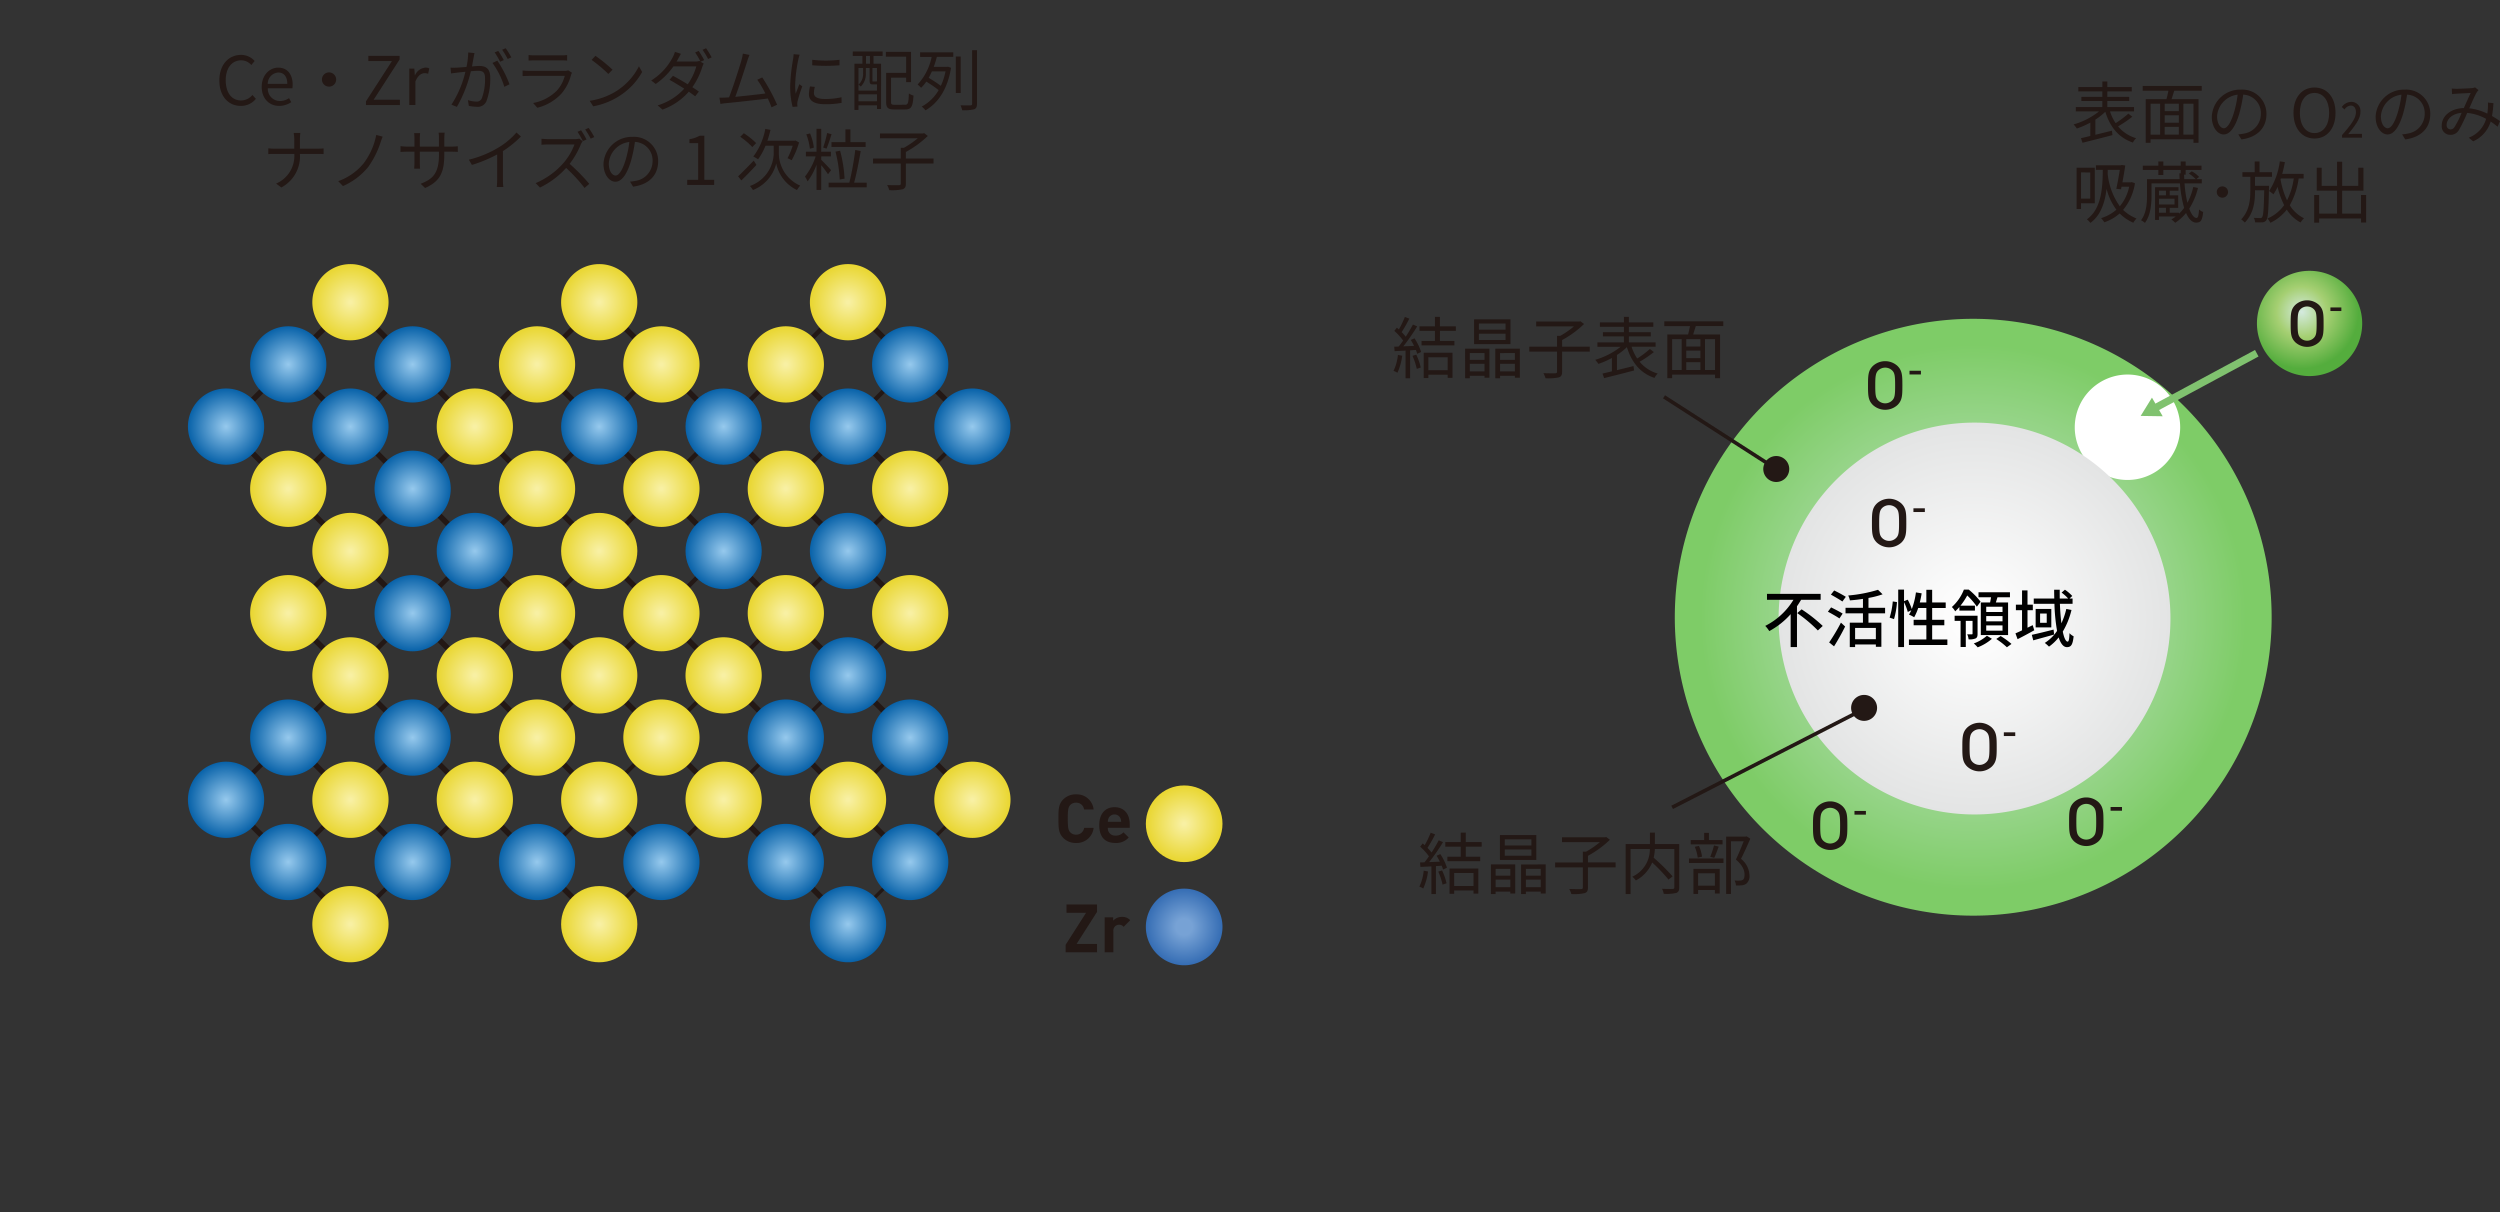 <svg xmlns="http://www.w3.org/2000/svg" xmlns:xlink="http://www.w3.org/1999/xlink" width="558.58" height="270.887" viewBox="0 0 558.58 270.887">
  <rect x="0" y="0" width="558.58" height="270.887" fill="#333333" stroke="none"/>
  <defs>
    <radialGradient id="新規グラデーションスウォッチ_4" data-name="新規グラデーションスウォッチ 4" cx="432.035" cy="167.689" r="9.843" gradientTransform="translate(-153.296 50.438) scale(0.87 0.87)" gradientUnits="userSpaceOnUse">
      <stop offset="0.215" stop-color="#77a2d5"/>
      <stop offset="1" stop-color="#356db4"/>
    </radialGradient>
    <radialGradient id="新規グラデーションスウォッチ_7" data-name="新規グラデーションスウォッチ 7" cx="432.035" cy="141.19" r="9.843" gradientTransform="translate(-111.306 61.216) scale(0.87 0.87)" gradientUnits="userSpaceOnUse">
      <stop offset="0.034" stop-color="#f8f0a3"/>
      <stop offset="1" stop-color="#e9d630"/>
    </radialGradient>
    <radialGradient id="名称未設定グラデーション_8" data-name="名称未設定グラデーション 8" cx="398.894" cy="127.134" r="66.678" gradientUnits="userSpaceOnUse">
      <stop offset="0" stop-color="#d4eadf"/>
      <stop offset="0.914" stop-color="#7ecc67"/>
    </radialGradient>
    <radialGradient id="名称未設定グラデーション_26" data-name="名称未設定グラデーション 26" cx="398.613" cy="124.624" r="43.775" gradientTransform="matrix(1, 0.002, -0.002, 1, 0.77, 2.162)" gradientUnits="userSpaceOnUse">
      <stop offset="0.034" stop-color="#fff"/>
      <stop offset="1" stop-color="#e3e4e4"/>
    </radialGradient>
    <radialGradient id="新規グラデーションスウォッチ_10" data-name="新規グラデーションスウォッチ 10" cx="472.294" cy="58.925" r="13.877" gradientUnits="userSpaceOnUse">
      <stop offset="0" stop-color="#d4eadf"/>
      <stop offset="0.405" stop-color="#a5cf72"/>
      <stop offset="0.914" stop-color="#54ad3d"/>
    </radialGradient>
    <clipPath id="clip-path" transform="translate(41.99 10.778)">
      <polygon points="6.002 170.433 35.538 198.991 62.973 171.555 91.855 200.437 120.259 172.033 149.444 201.218 182.357 168.305 153.172 139.12 167.042 125.25 152.671 110.878 179.916 83.633 146.788 50.505 119.543 77.75 91.712 49.919 63.785 77.846 35.73 49.791 2.313 83.207 31.213 112.107 16.653 126.667 30.329 140.344 3.121 167.552 6.002 170.433" fill="none" clip-rule="evenodd"/>
    </clipPath>
    <radialGradient id="新規グラデーションスウォッチ_3" data-name="新規グラデーションスウォッチ 3" cx="36.31" cy="140.126" r="8.516" gradientTransform="matrix(1, 0, 0, 1, 0, 0)" xlink:href="#新規グラデーションスウォッチ_7"/>
    <radialGradient id="新規グラデーションスウォッチ_3-2" data-name="新規グラデーションスウォッチ 3" cx="36.31" cy="112.332" r="8.516" gradientTransform="matrix(1, 0, 0, 1, 0, 0)" xlink:href="#新規グラデーションスウォッチ_7"/>
    <radialGradient id="新規グラデーションスウォッチ_3-3" data-name="新規グラデーションスウォッチ 3" cx="36.31" cy="167.919" r="8.516" gradientTransform="matrix(1, 0, 0, 1, 0, 0)" xlink:href="#新規グラデーションスウォッチ_7"/>
    <radialGradient id="新規グラデーションスウォッチ_6" data-name="新規グラデーションスウォッチ 6" cx="50.207" cy="126.229" r="8.516" gradientUnits="userSpaceOnUse">
      <stop offset="0" stop-color="#96c9ed"/>
      <stop offset="1" stop-color="#0862a9"/>
    </radialGradient>
    <radialGradient id="新規グラデーションスウォッチ_6-2" cx="50.207" cy="98.436" r="8.516" xlink:href="#新規グラデーションスウォッチ_6"/>
    <radialGradient id="新規グラデーションスウォッチ_6-3" cx="36.31" cy="84.539" r="8.516" xlink:href="#新規グラデーションスウォッチ_6"/>
    <radialGradient id="新規グラデーションスウォッチ_3-4" data-name="新規グラデーションスウォッチ 3" cx="64.103" cy="140.126" r="8.516" gradientTransform="matrix(1, 0, 0, 1, 0, 0)" xlink:href="#新規グラデーションスウォッチ_7"/>
    <radialGradient id="新規グラデーションスウォッチ_3-5" data-name="新規グラデーションスウォッチ 3" cx="119.69" cy="140.126" r="8.516" gradientTransform="matrix(1, 0, 0, 1, 0, 0)" xlink:href="#新規グラデーションスウォッチ_7"/>
    <radialGradient id="新規グラデーションスウォッチ_3-6" data-name="新規グラデーションスウォッチ 3" cx="105.793" cy="154.022" r="8.516" gradientTransform="matrix(1, 0, 0, 1, 0, 0)" xlink:href="#新規グラデーションスウォッチ_7"/>
    <radialGradient id="新規グラデーションスウォッチ_6-4" cx="133.587" cy="154.022" r="8.516" xlink:href="#新規グラデーションスウォッチ_6"/>
    <radialGradient id="新規グラデーションスウォッチ_3-7" data-name="新規グラデーションスウォッチ 3" cx="78" cy="154.022" r="8.516" gradientTransform="matrix(1, 0, 0, 1, 0, 0)" xlink:href="#新規グラデーションスウォッチ_7"/>
    <radialGradient id="新規グラデーションスウォッチ_6-5" cx="64.103" cy="112.332" r="8.516" xlink:href="#新規グラデーションスウォッチ_6"/>
    <radialGradient id="新規グラデーションスウォッチ_3-8" data-name="新規グラデーションスウォッチ 3" cx="91.897" cy="167.919" r="8.516" gradientTransform="matrix(1, 0, 0, 1, 0, 0)" xlink:href="#新規グラデーションスウォッチ_7"/>
    <radialGradient id="新規グラデーションスウォッチ_6-6" cx="50.207" cy="154.022" r="8.516" xlink:href="#新規グラデーションスウォッチ_6"/>
    <radialGradient id="新規グラデーションスウォッチ_3-9" data-name="新規グラデーションスウォッチ 3" cx="105.793" cy="126.229" r="8.516" gradientTransform="matrix(1, 0, 0, 1, 0, 0)" xlink:href="#新規グラデーションスウォッチ_7"/>
    <radialGradient id="新規グラデーションスウォッチ_6-7" cx="161.68" cy="123.111" r="8.516" xlink:href="#新規グラデーションスウォッチ_6"/>
    <radialGradient id="新規グラデーションスウォッチ_3-10" data-name="新規グラデーションスウォッチ 3" cx="133.587" cy="98.436" r="8.516" gradientTransform="matrix(1, 0, 0, 1, 0, 0)" xlink:href="#新規グラデーションスウォッチ_7"/>
    <radialGradient id="新規グラデーションスウォッチ_6-8" cx="147.484" cy="112.332" r="8.516" xlink:href="#新規グラデーションスウォッチ_6"/>
    <radialGradient id="新規グラデーションスウォッチ_3-11" data-name="新規グラデーションスウォッチ 3" cx="78" cy="98.436" r="8.516" gradientTransform="matrix(1, 0, 0, 1, 0, 0)" xlink:href="#新規グラデーションスウォッチ_7"/>
    <radialGradient id="新規グラデーションスウォッチ_3-12" data-name="新規グラデーションスウォッチ 3" cx="133.587" cy="126.229" r="8.516" gradientTransform="matrix(1, 0, 0, 1, 0, 0)" xlink:href="#新規グラデーションスウォッチ_7"/>
    <radialGradient id="新規グラデーションスウォッチ_6-9" cx="175.277" cy="84.539" r="8.516" xlink:href="#新規グラデーションスウォッチ_6"/>
    <radialGradient id="新規グラデーションスウォッチ_6-10" cx="147.484" cy="140.126" r="8.516" xlink:href="#新規グラデーションスウォッチ_6"/>
    <radialGradient id="新規グラデーションスウォッチ_6-11" cx="147.484" cy="84.539" r="8.516" xlink:href="#新規グラデーションスウォッチ_6"/>
    <radialGradient id="新規グラデーションスウォッチ_3-13" data-name="新規グラデーションスウォッチ 3" cx="105.793" cy="98.436" r="8.516" gradientTransform="matrix(1, 0, 0, 1, 0, 0)" xlink:href="#新規グラデーションスウォッチ_7"/>
    <radialGradient id="新規グラデーションスウォッチ_3-14" data-name="新規グラデーションスウォッチ 3" cx="78" cy="126.229" r="8.516" gradientTransform="matrix(1, 0, 0, 1, 0, 0)" xlink:href="#新規グラデーションスウォッチ_7"/>
    <radialGradient id="新規グラデーションスウォッチ_3-15" data-name="新規グラデーションスウォッチ 3" cx="147.484" cy="167.919" r="8.516" gradientTransform="matrix(1, 0, 0, 1, 0, 0)" xlink:href="#新規グラデーションスウォッチ_7"/>
    <radialGradient id="新規グラデーションスウォッチ_6-12" cx="133.887" cy="95.317" r="8.516" xlink:href="#新規グラデーションスウォッチ_6"/>
    <radialGradient id="新規グラデーションスウォッチ_3-16" data-name="新規グラデーションスウォッチ 3" cx="91.897" cy="140.126" r="8.516" gradientTransform="matrix(1, 0, 0, 1, 0, 0)" xlink:href="#新規グラデーションスウォッチ_7"/>
    <radialGradient id="新規グラデーションスウォッチ_3-17" data-name="新規グラデーションスウォッチ 3" cx="133.887" cy="123.111" r="8.516" gradientTransform="matrix(1, 0, 0, 1, 0, 0)" xlink:href="#新規グラデーションスウォッチ_7"/>
    <radialGradient id="新規グラデーションスウォッチ_3-18" data-name="新規グラデーションスウォッチ 3" cx="91.897" cy="56.745" r="8.516" gradientTransform="matrix(1, 0, 0, 1, 0, 0)" xlink:href="#新規グラデーションスウォッチ_7"/>
    <radialGradient id="新規グラデーションスウォッチ_6-13" cx="22.413" cy="154.022" r="8.516" xlink:href="#新規グラデーションスウォッチ_6"/>
    <radialGradient id="新規グラデーションスウォッチ_6-14" cx="50.207" cy="181.816" r="8.516" xlink:href="#新規グラデーションスウォッチ_6"/>
    <radialGradient id="新規グラデーションスウォッチ_6-15" cx="78" cy="181.816" r="8.516" xlink:href="#新規グラデーションスウォッチ_6"/>
    <radialGradient id="新規グラデーションスウォッチ_3-19" data-name="新規グラデーションスウォッチ 3" cx="64.103" cy="167.919" r="8.516" gradientTransform="matrix(1, 0, 0, 1, 0, 0)" xlink:href="#新規グラデーションスウォッチ_7"/>
    <radialGradient id="新規グラデーションスウォッチ_3-20" data-name="新規グラデーションスウォッチ 3" cx="36.31" cy="195.713" r="8.516" gradientTransform="matrix(1, 0, 0, 1, 0, 0)" xlink:href="#新規グラデーションスウォッチ_7"/>
    <radialGradient id="新規グラデーションスウォッチ_6-16" cx="8.516" cy="167.919" r="8.516" xlink:href="#新規グラデーションスウォッチ_6"/>
    <radialGradient id="新規グラデーションスウォッチ_6-17" cx="22.413" cy="181.816" r="8.516" xlink:href="#新規グラデーションスウォッチ_6"/>
    <radialGradient id="新規グラデーションスウォッチ_3-21" data-name="新規グラデーションスウォッチ 3" cx="133.887" cy="206.491" r="8.516" gradientTransform="matrix(1, 0, 0, 1, 0, 0)" xlink:href="#新規グラデーションスウォッチ_7"/>
    <radialGradient id="新規グラデーションスウォッチ_6-18" cx="161.38" cy="181.816" r="8.516" xlink:href="#新規グラデーションスウォッチ_6"/>
    <radialGradient id="新規グラデーションスウォッチ_6-19" cx="147.484" cy="195.713" r="8.516" xlink:href="#新規グラデーションスウォッチ_6"/>
    <radialGradient id="新規グラデーションスウォッチ_3-22" data-name="新規グラデーションスウォッチ 3" cx="175.277" cy="167.919" r="8.516" gradientTransform="matrix(1, 0, 0, 1, 0, 0)" xlink:href="#新規グラデーションスウォッチ_7"/>
    <radialGradient id="新規グラデーションスウォッチ_6-20" cx="105.793" cy="181.816" r="8.516" xlink:href="#新規グラデーションスウォッチ_6"/>
    <radialGradient id="新規グラデーションスウォッチ_6-21" cx="133.587" cy="181.816" r="8.516" xlink:href="#新規グラデーションスウォッチ_6"/>
    <radialGradient id="新規グラデーションスウォッチ_3-23" data-name="新規グラデーションスウォッチ 3" cx="119.69" cy="167.919" r="8.516" gradientTransform="matrix(1, 0, 0, 1, 0, 0)" xlink:href="#新規グラデーションスウォッチ_7"/>
    <radialGradient id="新規グラデーションスウォッチ_3-24" data-name="新規グラデーションスウォッチ 3" cx="36.31" cy="56.745" r="8.516" gradientTransform="matrix(1, 0, 0, 1, 0, 0)" xlink:href="#新規グラデーションスウォッチ_7"/>
    <radialGradient id="新規グラデーションスウォッチ_3-25" data-name="新規グラデーションスウォッチ 3" cx="147.484" cy="56.745" r="8.516" gradientTransform="matrix(1, 0, 0, 1, 0, 0)" xlink:href="#新規グラデーションスウォッチ_7"/>
    <radialGradient id="新規グラデーションスウォッチ_3-26" data-name="新規グラデーションスウォッチ 3" cx="133.587" cy="70.642" r="8.516" gradientTransform="matrix(1, 0, 0, 1, 0, 0)" xlink:href="#新規グラデーションスウォッチ_7"/>
    <radialGradient id="新規グラデーションスウォッチ_3-27" data-name="新規グラデーションスウォッチ 3" cx="22.413" cy="126.229" r="8.516" gradientTransform="matrix(1, 0, 0, 1, 0, 0)" xlink:href="#新規グラデーションスウォッチ_7"/>
    <radialGradient id="新規グラデーションスウォッチ_3-28" data-name="新規グラデーションスウォッチ 3" cx="105.793" cy="70.642" r="8.516" gradientTransform="matrix(1, 0, 0, 1, 0, 0)" xlink:href="#新規グラデーションスウォッチ_7"/>
    <radialGradient id="新規グラデーションスウォッチ_3-29" data-name="新規グラデーションスウォッチ 3" cx="161.38" cy="126.229" r="8.516" gradientTransform="matrix(1, 0, 0, 1, 0, 0)" xlink:href="#新規グラデーションスウォッチ_7"/>
    <radialGradient id="新規グラデーションスウォッチ_6-22" cx="161.38" cy="70.642" r="8.516" xlink:href="#新規グラデーションスウォッチ_6"/>
    <radialGradient id="新規グラデーションスウォッチ_3-30" data-name="新規グラデーションスウォッチ 3" cx="161.38" cy="98.436" r="8.516" gradientTransform="matrix(1, 0, 0, 1, 0, 0)" xlink:href="#新規グラデーションスウォッチ_7"/>
    <radialGradient id="新規グラデーションスウォッチ_6-23" cx="161.68" cy="95.317" r="8.516" xlink:href="#新規グラデーションスウォッチ_6"/>
    <radialGradient id="新規グラデーションスウォッチ_6-24" cx="22.413" cy="70.642" r="8.516" xlink:href="#新規グラデーションスウォッチ_6"/>
    <radialGradient id="新規グラデーションスウォッチ_3-31" data-name="新規グラデーションスウォッチ 3" cx="22.413" cy="98.436" r="8.516" gradientTransform="matrix(1, 0, 0, 1, 0, 0)" xlink:href="#新規グラデーションスウォッチ_7"/>
    <radialGradient id="新規グラデーションスウォッチ_6-25" cx="161.38" cy="154.022" r="8.516" xlink:href="#新規グラデーションスウォッチ_6"/>
    <radialGradient id="新規グラデーションスウォッチ_3-32" data-name="新規グラデーションスウォッチ 3" cx="64.103" cy="84.539" r="8.516" gradientTransform="matrix(1, 0, 0, 1, 0, 0)" xlink:href="#新規グラデーションスウォッチ_7"/>
    <radialGradient id="新規グラデーションスウォッチ_6-26" cx="50.207" cy="70.642" r="8.516" xlink:href="#新規グラデーションスウォッチ_6"/>
    <radialGradient id="新規グラデーションスウォッチ_3-33" data-name="新規グラデーションスウォッチ 3" cx="78" cy="70.642" r="8.516" gradientTransform="matrix(1, 0, 0, 1, 0, 0)" xlink:href="#新規グラデーションスウォッチ_7"/>
    <radialGradient id="新規グラデーションスウォッチ_6-27" cx="8.516" cy="84.539" r="8.516" xlink:href="#新規グラデーションスウォッチ_6"/>
  </defs>
  <g id="レイヤー_2" data-name="レイヤー 2">
    <g id="レイヤー_2-2" data-name="レイヤー 2">
      <g>
        <path d="M7.021,7.2c0-3.555,2.085-5.715,4.875-5.715A4.063,4.063,0,0,1,14.91,2.85l-.75.9A3,3,0,0,0,11.91,2.7c-2.085,0-3.465,1.71-3.465,4.455,0,2.775,1.321,4.514,3.42,4.514a3.339,3.339,0,0,0,2.55-1.23l.765.871a4.25,4.25,0,0,1-3.375,1.574C9.075,12.884,7.021,10.77,7.021,7.2Z" transform="translate(41.99 10.778)" fill="#231815"/>
        <path d="M16.484,8.625c0-2.64,1.786-4.29,3.675-4.29,2.071,0,3.24,1.5,3.24,3.825a5.475,5.475,0,0,1-.059.779H17.85a2.7,2.7,0,0,0,2.7,2.851,3.521,3.521,0,0,0,2.04-.645l.494.9a4.847,4.847,0,0,1-2.7.84C18.225,12.884,16.484,11.31,16.484,8.625Zm5.715-.66c0-1.65-.75-2.535-2.024-2.535a2.506,2.506,0,0,0-2.34,2.535Z" transform="translate(41.99 10.778)" fill="#231815"/>
        <path d="M31.529,5.4A1.59,1.59,0,1,1,29.94,6.99,1.581,1.581,0,0,1,31.529,5.4Z" transform="translate(41.99 10.778)" fill="#231815"/>
        <path d="M39.779,11.864l5.805-9H40.305V1.7h6.989v.81l-5.8,9h5.865v1.185H39.779Z" transform="translate(41.99 10.778)" fill="#231815"/>
        <path d="M49.454,4.545h1.125L50.7,6.03h.045a2.813,2.813,0,0,1,2.31-1.7,1.736,1.736,0,0,1,.87.18l-.255,1.2a1.927,1.927,0,0,0-.795-.135c-.675,0-1.515.48-2.055,1.875v5.234H49.454Z" transform="translate(41.99 10.778)" fill="#231815"/>
        <path d="M64.033,1.08c-.059.285-.134.585-.179.885-.09.435-.226,1.305-.391,2.1.69-.06,1.306-.105,1.665-.105,1.335,0,2.415.525,2.415,2.535a14.311,14.311,0,0,1-.854,5.355,2.1,2.1,0,0,1-2.175,1.23,9.052,9.052,0,0,1-1.755-.21l-.2-1.275a6.758,6.758,0,0,0,1.83.329,1.241,1.241,0,0,0,1.29-.764,12.355,12.355,0,0,0,.7-4.53c0-1.35-.615-1.59-1.575-1.59-.361,0-.946.045-1.59.1a29.859,29.859,0,0,1-3.12,7.964l-1.215-.495a23.592,23.592,0,0,0,3.12-7.349c-.78.075-1.485.15-1.875.2-.36.045-.96.105-1.335.18l-.12-1.3c.465.015.84.015,1.319,0,.5-.015,1.351-.09,2.25-.165A16.185,16.185,0,0,0,62.623.945Zm5.1,1.695a25.084,25.084,0,0,1,2.715,5.28l-1.155.57a17.976,17.976,0,0,0-2.655-5.34Zm.615.24A18.213,18.213,0,0,0,68.533.93l.8-.33a21.354,21.354,0,0,1,1.245,2.055ZM71.443,2.4A16.82,16.82,0,0,0,70.2.33l.8-.33a19.728,19.728,0,0,1,1.26,2.04Z" transform="translate(41.99 10.778)" fill="#231815"/>
        <path d="M85.814,5.475a2.635,2.635,0,0,0-.2.435,10.32,10.32,0,0,1-2.19,4.259A10.916,10.916,0,0,1,78.059,13.3l-.931-1.065a10.093,10.093,0,0,0,5.28-2.744A7.668,7.668,0,0,0,84.193,6.18H76.229c-.361,0-.93.015-1.455.045V4.965a13.666,13.666,0,0,0,1.455.09h7.9a1.99,1.99,0,0,0,.825-.12Zm-9.706-3.96a9.389,9.389,0,0,0,1.35.075h5.9a9.337,9.337,0,0,0,1.364-.075V2.76c-.36-.03-.87-.045-1.38-.045h-5.88c-.465,0-.944.015-1.35.045Z" transform="translate(41.99 10.778)" fill="#231815"/>
        <path d="M95.758,9.555a14.123,14.123,0,0,0,5.01-5.52l.72,1.275a14.962,14.962,0,0,1-5.04,5.325,16.181,16.181,0,0,1-5.894,2.34l-.8-1.23A15.515,15.515,0,0,0,95.758,9.555ZM94.873,4.8l-.944.945A31.088,31.088,0,0,0,90.193,2.61l.856-.915A32.918,32.918,0,0,1,94.873,4.8Z" transform="translate(41.99 10.778)" fill="#231815"/>
        <path d="M114.118.6a21.259,21.259,0,0,1,1.23,2.055l-.8.36.7.42a4.713,4.713,0,0,0-.345.8,15.778,15.778,0,0,1-2.2,4.47c.57.36,1.08.705,1.455.975l-.825,1.065c-.359-.285-.855-.645-1.425-1.035a14.224,14.224,0,0,1-5.88,4l-1.08-.944a13.129,13.129,0,0,0,5.941-3.735c-1.186-.765-2.46-1.515-3.3-1.98l.779-.885c.87.45,2.13,1.169,3.3,1.89a12.609,12.609,0,0,0,1.92-4h-5.114a15.908,15.908,0,0,1-3.96,3.929L103.514,7.2A13.265,13.265,0,0,0,108.328,2,5.686,5.686,0,0,0,108.809.81l1.349.435c-.24.39-.509.885-.66,1.17-.09.18-.194.36-.314.555h4.094a2.975,2.975,0,0,0,.991-.135l.255.15a16.506,16.506,0,0,0-1.2-2.04Zm1.65-.6a18.6,18.6,0,0,1,1.245,2.04l-.8.36A14.669,14.669,0,0,0,114.973.345Z" transform="translate(41.99 10.778)" fill="#231815"/>
        <path d="M130.393,13.2c-.195-.539-.494-1.23-.825-1.965-2.325.3-7.335.855-9.344,1.036-.375.029-.811.105-1.245.165l-.225-1.4c.449.015.96,0,1.395-.016.224-.015.48-.029.75-.045.839-2.069,2.37-6.869,2.79-8.339a12.436,12.436,0,0,0,.3-1.44l1.486.3c-.151.375-.316.765-.511,1.4-.449,1.41-1.92,6.015-2.67,7.964,2.2-.21,5.085-.54,6.72-.75A21.413,21.413,0,0,0,127.2,7.035l1.125-.51a40.632,40.632,0,0,1,3.315,6.1Z" transform="translate(41.99 10.778)" fill="#231815"/>
        <path d="M136.679,1.44c-.09.255-.226.735-.285,1a34.076,34.076,0,0,0-.72,5.684,15.489,15.489,0,0,0,.119,2.04c.256-.674.585-1.544.825-2.129l.646.48a32.256,32.256,0,0,0-1.05,3.33,3.606,3.606,0,0,0-.075.659l.045.526-1.08.074a18.59,18.59,0,0,1-.54-4.769,41.117,41.117,0,0,1,.66-5.955,8.876,8.876,0,0,0,.1-1.05Zm3.389,7.2a5.563,5.563,0,0,0-.2,1.364c0,.676.45,1.335,2.49,1.335a16.148,16.148,0,0,0,3.675-.389l.015,1.259a19.644,19.644,0,0,1-3.7.3c-2.491,0-3.6-.824-3.6-2.219a8.679,8.679,0,0,1,.24-1.755Zm-.585-6.06a25.965,25.965,0,0,0,6.1,0V3.81a37.524,37.524,0,0,1-6.09,0Z" transform="translate(41.99 10.778)" fill="#231815"/>
        <path d="M148.544.72h6.674V1.725h-2.039v1.74h1.694V13.574h-.915V12.75h-4.14v1.034h-.9V3.465H150.7V1.725h-2.159Zm1.274,3.69V9.464h4.14V8.07a.6.6,0,0,1-.165.014h-.72c-.585,0-.764-.149-.764-.869V4.41h-.84v1.2a3.907,3.907,0,0,1-1.141,2.954,2.249,2.249,0,0,0-.5-.435A3.175,3.175,0,0,0,150.854,5.6V4.41Zm4.14,7.44V10.305h-4.14V11.85ZM152.384,1.725H151.5v1.74h.886Zm1.574,2.685h-1.019V7.215c0,.2.014.21.21.21h.54c.149,0,.194,0,.21-.045l.059.045Zm6.271,8.219c.659,0,.779-.375.854-2.534a3.26,3.26,0,0,0,1.035.48c-.15,2.429-.465,3.1-1.83,3.1H157.8c-1.38,0-1.8-.345-1.8-1.71V5.505h4.47V1.89h-4.529V.81h5.624V7.575h-1.095v-1h-3.375v5.4c0,.555.136.66.825.66Z" transform="translate(41.99 10.778)" fill="#231815"/>
        <path d="M163.589.915H171v1.02h-3.675a17.977,17.977,0,0,1-.689,2.22h3l.181-.03.689.24c-.795,4.875-2.954,7.92-5.715,9.51a4.4,4.4,0,0,0-.84-.84,9.555,9.555,0,0,0,3.781-3.676,26.8,26.8,0,0,0-2.76-1.9,8.718,8.718,0,0,1-1.155,1.379,7.284,7.284,0,0,0-.781-.734,12.809,12.809,0,0,0,3.135-6.165h-2.579Zm2.64,4.26q-.338.743-.72,1.44A29.8,29.8,0,0,1,168.224,8.4a14.556,14.556,0,0,0,1.05-3.224ZM172.663,10h-1.095V1.86h1.095ZM176.308.435v11.94c0,.75-.195,1.08-.659,1.274a9.741,9.741,0,0,1-2.656.2,5.118,5.118,0,0,0-.375-1.094c1,.029,1.92.015,2.205.015.27-.015.39-.105.39-.375V.435Z" transform="translate(41.99 10.778)" fill="#231815"/>
        <path d="M29.01,22.44c.495,0,1.065-.03,1.3-.06v1.275c-.24-.03-.855-.045-1.32-.045H25.02a7.857,7.857,0,0,1-4.155,7.5L19.7,30.24a6.714,6.714,0,0,0,4.065-6.63h-4.4c-.57,0-1.11.015-1.41.045v-1.29c.3.03.84.075,1.38.075H23.76V20.415a8.37,8.37,0,0,0-.135-1.485H25.11a14.161,14.161,0,0,0-.09,1.5v2.01Z" transform="translate(41.99 10.778)" fill="#231815"/>
        <path d="M43.035,21.06a20.5,20.5,0,0,1-2.745,5.46,15.041,15.041,0,0,1-5.655,4.274L33.585,29.7a13.046,13.046,0,0,0,5.67-3.975,15.4,15.4,0,0,0,2.82-6.36l1.44.39C43.335,20.16,43.155,20.685,43.035,21.06Z" transform="translate(41.99 10.778)" fill="#231815"/>
        <path d="M58.935,21.975A10.519,10.519,0,0,0,60.3,21.9v1.26c-.151-.015-.7-.045-1.365-.045h-1.65v.525c0,4-.855,6.06-4.29,7.589l-1-.944c2.73-1.051,4.095-2.34,4.095-6.54v-.63H51.811v2.43c0,.555.045,1.215.059,1.365H50.55c.016-.15.06-.8.06-1.365v-2.43h-1.6c-.659,0-1.335.045-1.515.06v-1.3a11.068,11.068,0,0,0,1.515.105h1.6v-1.92c0-.48-.044-.945-.06-1.095h1.335a9.335,9.335,0,0,0-.074,1.095v1.92h4.274V20.1a8.363,8.363,0,0,0-.075-1.23h1.35a11.372,11.372,0,0,0-.075,1.23v1.875Z" transform="translate(41.99 10.778)" fill="#231815"/>
        <path d="M74.4,19.725A23.48,23.48,0,0,1,70.38,22.98V29.4A11.3,11.3,0,0,0,70.47,31H69a13.885,13.885,0,0,0,.09-1.605V23.73a30,30,0,0,1-5.64,2.34l-.689-1.17a23.656,23.656,0,0,0,6.7-2.76,16.55,16.55,0,0,0,3.945-3.315Z" transform="translate(41.99 10.778)" fill="#231815"/>
        <path d="M88.185,20.775a4.8,4.8,0,0,0-.375.645,18.759,18.759,0,0,1-2.52,4.41A43.016,43.016,0,0,1,89.67,30.3l-1.05.915A34.692,34.692,0,0,0,84.5,26.745a18.789,18.789,0,0,1-5.849,4.38l-.96-.99a17.161,17.161,0,0,0,6.179-4.455,13.26,13.26,0,0,0,2.49-4.185h-5.85c-.524,0-1.35.06-1.515.075V20.22c.21.03,1.066.09,1.515.09H86.3a4.107,4.107,0,0,0,1.125-.12Zm.06-.03a19.416,19.416,0,0,0-1.2-2.07l.8-.345a20.5,20.5,0,0,1,1.215,2.055Zm1.29-2.94a18.782,18.782,0,0,1,1.26,2.04l-.811.36a17.171,17.171,0,0,0-1.229-2.055Z" transform="translate(41.99 10.778)" fill="#231815"/>
        <path d="M98.775,29.805a9.446,9.446,0,0,0,1.275-.18,4.454,4.454,0,0,0,3.765-4.395,4.117,4.117,0,0,0-3.945-4.3,31.392,31.392,0,0,1-.885,4.275c-.915,3.045-2.1,4.62-3.48,4.62-1.319,0-2.654-1.53-2.654-3.975A6.343,6.343,0,0,1,99.36,19.8a5.393,5.393,0,0,1,5.7,5.46c0,3.119-2.055,5.2-5.595,5.67Zm-.975-4.86a23.966,23.966,0,0,0,.825-4,5.179,5.179,0,0,0-4.59,4.8c0,1.875.87,2.7,1.515,2.7C96.21,28.439,97.035,27.45,97.8,24.945Z" transform="translate(41.99 10.778)" fill="#231815"/>
        <path d="M111.556,29.4H114V21.2h-1.95v-.87a6.958,6.958,0,0,0,2.28-.78h1.05V29.4h2.2V30.54h-6.029Z" transform="translate(41.99 10.778)" fill="#231815"/>
        <path d="M127.021,26.07c-1.111,1.2-2.356,2.5-3.375,3.465l-.72-.915c.87-.81,2.22-2.19,3.494-3.51Zm-.915-3.99a16.667,16.667,0,0,0-2.7-2.295l.8-.8a16.56,16.56,0,0,1,2.745,2.205Zm5.924,1.59a7.92,7.92,0,0,0,4.755,7.019c-.195.255-.54.721-.719.991a8.476,8.476,0,0,1-4.621-5.925,8.62,8.62,0,0,1-5.2,5.925,4.866,4.866,0,0,0-.689-.9,7.953,7.953,0,0,0,5.324-7.11V21.78h-1.83a14.111,14.111,0,0,1-1.665,3.045,6.679,6.679,0,0,0-1.064-.63A14.472,14.472,0,0,0,129,18.03l1.17.21c-.21.84-.435,1.65-.7,2.43h6.045l.225-.06.81.45a19.733,19.733,0,0,1-1.649,3.96c-.241-.105-.661-.345-.931-.45a16.486,16.486,0,0,0,1.155-2.79h-3.09Z" transform="translate(41.99 10.778)" fill="#231815"/>
        <path d="M143.011,28.155A19.931,19.931,0,0,0,141.5,26.13v5.535h-1.05v-5.64a14.88,14.88,0,0,1-2,3.735,5.714,5.714,0,0,0-.585-1.08,14.381,14.381,0,0,0,2.385-4.515h-2.175V23.13h2.37V18h1.05v5.13h2.175v1.035H141.5v.765c.5.465,1.891,1.935,2.2,2.31Zm-4.05-5.7a12.125,12.125,0,0,0-.8-3.21l.841-.21a12.146,12.146,0,0,1,.854,3.18Zm4.845-3.255c-.33,1.08-.766,2.415-1.111,3.225l-.764-.24a23.985,23.985,0,0,0,.885-3.24Zm7.859,10.83v1.05h-8.519V30.03h4.634a62.874,62.874,0,0,0,1.32-7.3l1.216.24c-.375,2.265-.946,5.16-1.471,7.065ZM146.9,20.985v-2.85h1.125v2.85h3.4V22.05H143.79V20.985Zm-1.276,8.34a29.91,29.91,0,0,0-.945-6.225l1.035-.2a29.994,29.994,0,0,1,1,6.24Z" transform="translate(41.99 10.778)" fill="#231815"/>
        <path d="M166.59,25.755h-6.18V30.24c0,.75-.195,1.094-.75,1.275a11.122,11.122,0,0,1-2.955.194,5.373,5.373,0,0,0-.479-1.14c1.2.046,2.309.046,2.625.031s.42-.09.42-.36V25.755h-6.2v-1.11h6.2v-2.4h.705a19.176,19.176,0,0,0,3.09-2.13H154.62v-1.08h9.615l.27-.06.811.615a22.706,22.706,0,0,1-4.906,3.585v1.47h6.18Z" transform="translate(41.99 10.778)" fill="#231815"/>
      </g>
      <g>
        <path d="M277.077,183.938a13.2,13.2,0,0,1-1.065,3.81,3.9,3.9,0,0,0-.87-.42,10.78,10.78,0,0,0,.975-3.57Zm2.745-3.885a12.27,12.27,0,0,1,1.485,3.045l-.885.42a5.959,5.959,0,0,0-.285-.87l-1.29.09v6.24h-1.02V182.8c-.9.045-1.725.09-2.445.12l-.09-1c.3,0,.645-.016.99-.031.33-.39.675-.855,1-1.335a13.044,13.044,0,0,0-1.965-2.159l.57-.721c.15.121.3.255.45.391a20.474,20.474,0,0,0,1.335-2.79l.99.375a27.081,27.081,0,0,1-1.71,3.015,10.554,10.554,0,0,1,.915,1.034c.615-.944,1.185-1.92,1.6-2.73l.96.42a43.914,43.914,0,0,1-3.105,4.455c.75-.029,1.575-.06,2.4-.1-.225-.45-.48-.915-.735-1.319Zm.39,3.645a12.994,12.994,0,0,1,1,2.88l-.885.3a15.007,15.007,0,0,0-.96-2.91Zm5.3-5.309v2.249h3.225v1.006H281.4v-1.006h2.985v-2.249h-3.45v-1.02h3.45v-2.116h1.125v2.116h3.555v1.02Zm-3.63,4.889h6.435v5.61h-1.08v-.705h-4.32v.75h-1.035Zm1.035,1v2.9h4.32v-2.9Z" transform="translate(41.99 10.778)" fill="#231815"/>
        <path d="M291.132,182.363h5.43v6.5h-1.1v-.435h-3.285v.555h-1.05Zm1.05.991v1.514h3.285v-1.514Zm3.285,4.094v-1.7h-3.285v1.7Zm5.805-6.09h-8.13v-5.549h8.13Zm-1.095-4.605h-5.955v1.366h5.955Zm0,2.266h-5.955v1.395h5.955Zm3.194,3.344v6.5h-1.109v-.435h-3.316v.555h-1.08v-6.615Zm-4.425.991v1.514h3.316v-1.514Zm3.316,4.094v-1.7h-3.316v1.7Z" transform="translate(41.99 10.778)" fill="#231815"/>
        <path d="M318.986,183.023h-6.179v4.485c0,.75-.2,1.095-.75,1.275a11.118,11.118,0,0,1-2.955.2,5.336,5.336,0,0,0-.48-1.14c1.2.045,2.31.045,2.625.03s.42-.09.42-.36v-4.485h-6.195v-1.109h6.195v-2.4h.705a19.092,19.092,0,0,0,3.09-2.131h-8.445V176.3h9.615l.269-.06.811.614a22.676,22.676,0,0,1-4.9,3.585v1.471h6.179Z" transform="translate(41.99 10.778)" fill="#231815"/>
        <path d="M333.206,187.478c0,.72-.165,1.08-.675,1.26a9.964,9.964,0,0,1-2.79.195,4.137,4.137,0,0,0-.375-1.125c1.051.045,2.071.045,2.386.03.27-.015.359-.1.359-.375v-8.549h-4.349a10.391,10.391,0,0,1-.27,1.949,44.847,44.847,0,0,1,4.23,4.17l-.915.72a37.178,37.178,0,0,0-3.645-3.825,8.009,8.009,0,0,1-3.645,4.02,4.647,4.647,0,0,0-.8-.84,6.747,6.747,0,0,0,3.929-6.194h-4.319v10.064h-1.095v-11.16h5.43v-2.565h1.109v2.565h5.43Z" transform="translate(41.99 10.778)" fill="#231815"/>
        <path d="M335.382,181.028h7.71v1.02h-7.71Zm7.5-3.134h-7.109v-.976h3v-1.605h1.065v1.605h3.045Zm-6.5,5.46h5.865v5.519h-1.08v-.795h-3.75v.885h-1.035Zm.96-2.505a10.377,10.377,0,0,0-.66-2.431l.93-.194a8.873,8.873,0,0,1,.69,2.4Zm.075,3.494v2.76h3.75v-2.76Zm2.715-3.675a20.229,20.229,0,0,0,.84-2.549l1.049.255c-.314.87-.674,1.859-.989,2.52Zm8.955-4.049c-.615,1.409-1.38,3.134-2.085,4.5a4.851,4.851,0,0,1,1.89,3.63,2.19,2.19,0,0,1-.736,1.95,2.145,2.145,0,0,1-.974.33,9.261,9.261,0,0,1-1.305.03,2.594,2.594,0,0,0-.316-1.11,8.284,8.284,0,0,0,1.186.03,1.52,1.52,0,0,0,.645-.165c.315-.195.405-.645.405-1.185,0-.945-.42-2.055-1.936-3.359.616-1.261,1.276-2.88,1.741-4.081h-2.835v11.76h-1.081V176.139H348.1l.179-.045Z" transform="translate(41.99 10.778)" fill="#231815"/>
      </g>
      <g>
        <path d="M434.435,15.3a27.08,27.08,0,0,1-3.18,2.159,8.155,8.155,0,0,0,4.034,2.641,3.592,3.592,0,0,0-.72.974c-3.194-1.079-5.114-3.494-6.165-6.884a13.469,13.469,0,0,1-2.219,1.755v3.389c1.185-.285,2.46-.6,3.7-.915l.12.991c-2.355.63-4.9,1.259-6.69,1.71l-.36-1.02c.6-.136,1.32-.3,2.1-.5V16.619a19.117,19.117,0,0,1-3.015,1.319,7.305,7.305,0,0,0-.72-.915,16.457,16.457,0,0,0,5.685-2.909h-5.19v-.975h5.925v-1.35H423.05v-.93h4.695V9.644h-5.37V8.669h5.37V7.424h1.11V8.669h5.46v.975h-5.46v1.215h4.889v.93h-4.889v1.35h5.969v.975h-5.369a10.132,10.132,0,0,0,1.26,2.625,21.9,21.9,0,0,0,2.835-2.13Z" transform="translate(41.99 10.778)" fill="#231815"/>
        <path d="M443.8,9.494c-.18.63-.391,1.3-.585,1.875h6.015v9.764H448.1v-.795h-9.585v.795h-1.08V11.369h4.634c.165-.57.316-1.26.436-1.875H436.76V8.429h13.184V9.494Zm-5.28,9.81h2.13V12.4h-2.13Zm6.315-6.9h-3.165v1.65h3.165Zm0,2.565h-3.165v1.679h3.165ZM441.665,19.3h3.165V17.563h-3.165Zm6.435-6.9h-2.25v6.9h2.25Z" transform="translate(41.99 10.778)" fill="#231815"/>
        <path d="M458.12,19.244a9.3,9.3,0,0,0,1.275-.181,4.451,4.451,0,0,0,3.764-4.394,4.117,4.117,0,0,0-3.944-4.3,31.544,31.544,0,0,1-.885,4.275c-.915,3.045-2.1,4.619-3.48,4.619-1.32,0-2.655-1.529-2.655-3.974a6.343,6.343,0,0,1,6.51-6.045,5.392,5.392,0,0,1,5.7,5.46c0,3.12-2.054,5.2-5.594,5.67Zm-.975-4.86a23.966,23.966,0,0,0,.825-4.005,5.179,5.179,0,0,0-4.59,4.8c0,1.875.87,2.7,1.515,2.7C455.555,17.878,456.38,16.889,457.145,14.384Z" transform="translate(41.99 10.778)" fill="#231815"/>
        <path d="M470.45,14.444c0-3.525,1.935-5.67,4.695-5.67s4.695,2.145,4.695,5.67-1.936,5.729-4.695,5.729S470.45,17.969,470.45,14.444Zm7.965,0c0-2.76-1.306-4.455-3.27-4.455-1.98,0-3.27,1.695-3.27,4.455,0,2.744,1.29,4.514,3.27,4.514C477.109,18.958,478.415,17.188,478.415,14.444Z" transform="translate(41.99 10.778)" fill="#231815"/>
        <path d="M494.721,19.244A9.263,9.263,0,0,0,496,19.063a4.452,4.452,0,0,0,3.765-4.394,4.117,4.117,0,0,0-3.944-4.3,31.7,31.7,0,0,1-.885,4.275c-.915,3.045-2.1,4.619-3.481,4.619-1.319,0-2.654-1.529-2.654-3.974a6.343,6.343,0,0,1,6.51-6.045,5.393,5.393,0,0,1,5.7,5.46c0,3.12-2.055,5.2-5.595,5.67Zm-.976-4.86a23.966,23.966,0,0,0,.825-4.005,5.179,5.179,0,0,0-4.589,4.8c0,1.875.87,2.7,1.514,2.7C492.155,17.878,492.981,16.889,493.745,14.384Z" transform="translate(41.99 10.778)" fill="#231815"/>
        <path d="M516.05,17.549a14.73,14.73,0,0,0-1.545-1.171,7.059,7.059,0,0,1-3.914,4.426l-.99-.825a6.327,6.327,0,0,0,3.884-4.2,10.94,10.94,0,0,0-4.229-1.335,29.371,29.371,0,0,1-1.875,3.869,2.12,2.12,0,0,1-1.875,1.036,1.9,1.9,0,0,1-1.936-2.04c0-2.19,2.026-3.87,4.936-3.945.539-1.17,1.079-2.445,1.545-3.375-.585.045-2.386.12-3.075.165a9.308,9.308,0,0,0-1.1.105L505.82,9a10.139,10.139,0,0,0,1.125.06c.781,0,2.731-.1,3.361-.15a3,3,0,0,0,.719-.165l.765.615a2.5,2.5,0,0,0-.39.495c-.419.66-1.049,2.175-1.679,3.57a12.174,12.174,0,0,1,4.034,1.185c.061-.375.09-.75.12-1.11a10.368,10.368,0,0,0,.016-1.365l1.229.135a22.079,22.079,0,0,1-.315,2.88,17.889,17.889,0,0,1,1.785,1.14Zm-8.039-3.12c-2.13.18-3.345,1.455-3.345,2.715a.9.9,0,0,0,.855.99,1.046,1.046,0,0,0,.9-.526A18.5,18.5,0,0,0,508.011,14.429Z" transform="translate(41.99 10.778)" fill="#231815"/>
        <path d="M422.975,34.634v1.29h-.99V26.7h4.065v7.935Zm0-6.885V33.6h2.055v-5.85Zm12.045,2.415a11.918,11.918,0,0,1-2.64,5.955,9.06,9.06,0,0,0,3,1.92,4.65,4.65,0,0,0-.721.944,9.673,9.673,0,0,1-3.045-2.069,10.192,10.192,0,0,1-3.434,1.98,4.857,4.857,0,0,0-.72-.931,9.392,9.392,0,0,0,3.42-1.889,12.84,12.84,0,0,1-2.19-4.665c-.375,3.06-1.291,5.94-3.63,7.62a4.282,4.282,0,0,0-.765-.81c3.225-2.3,3.524-6.96,3.54-11.04h-1.53V26.144H431.9l.181-.06.779.105c-.149,1.08-.389,2.475-.629,3.765h1.889l.21-.045Zm-6.076-2.985c0,.27,0,.555-.014.84a15.043,15.043,0,0,0,2.715,7.29,9.889,9.889,0,0,0,2.085-4.365h-1.7l-.119.57-1.051-.105c.285-1.275.585-2.985.781-4.23Z" transform="translate(41.99 10.778)" fill="#231815"/>
        <path d="M449.105,31.214a15.145,15.145,0,0,1-1.951,4.635c.511,1.38,1.111,2.069,1.62,2.069.316-.014.481-.4.571-1.9a2.545,2.545,0,0,0,.915.555c-.181,2.01-.6,2.385-1.561,2.385-.87,0-1.634-.75-2.25-2.145A10.868,10.868,0,0,1,444.02,39a6.109,6.109,0,0,0-.855-.75,7.315,7.315,0,0,0,.975-.661h-3.75v.766h-.87v-7.3h5.235v.78H442.79v1.035h1.9v2.79h-1.9v1.095h2.069v.225a8.94,8.94,0,0,0,1.156-1.32,26.375,26.375,0,0,1-.93-5.46h-6.36v2.76c0,1.86-.2,4.395-1.47,6.06a3.943,3.943,0,0,0-.87-.585c1.2-1.575,1.335-3.8,1.335-5.49v-3.7h7.29c-.03-.42-.045-.855-.06-1.29h.3v-.765h-3.885v1.14h-1.11v-1.14h-3.48v-.945h3.48v-.945h1.11v.945h3.885v-.945h1.109v.945h3.54v.945h-3.54v1.065H446c.015.345.029.675.045.99h2.564a8.341,8.341,0,0,0-1.544-1.245l.66-.5a6.586,6.586,0,0,1,1.634,1.245l-.6.5h1.2v.96h-3.855a25.536,25.536,0,0,0,.645,4.32A14.387,14.387,0,0,0,448.055,31Zm-8.715.615v1.035h1.56V31.829Zm3.48,1.8h-3.48V34.9h3.48Zm-3.48,3.12h1.56V35.654h-1.56Z" transform="translate(41.99 10.778)" fill="#231815"/>
        <path d="M454.565,30.869a1.26,1.26,0,0,1,0,2.52,1.26,1.26,0,0,1,0-2.52Z" transform="translate(41.99 10.778)" fill="#231815"/>
        <path d="M464.99,30.734s0,.345-.015.495c-.105,4.979-.21,6.675-.585,7.185a1.117,1.117,0,0,1-.9.48,14.8,14.8,0,0,1-1.62,0,2.414,2.414,0,0,0-.285-1c.615.045,1.17.045,1.41.045a.426.426,0,0,0,.45-.2c.27-.361.375-1.83.465-6h-2.055v.105c0,2.475-.285,5.01-2.28,7.11a4.781,4.781,0,0,0-.81-.721c1.815-1.92,2.04-4.289,2.04-6.4V28.724h-1.77V27.7h2.745V25.3h1.08v2.4h2.789v1.02h-3.794v2.01Zm6.615-1.635a17.025,17.025,0,0,1-1.98,5.984,7.6,7.6,0,0,0,3.18,2.911,3.626,3.626,0,0,0-.766.944,8.244,8.244,0,0,1-3.09-2.879A10.256,10.256,0,0,1,465.29,39a6.325,6.325,0,0,0-.645-.96,8.821,8.821,0,0,0,3.719-2.985,18.124,18.124,0,0,1-1.469-4.08,11.03,11.03,0,0,1-.93,1.665,8.567,8.567,0,0,0-.96-.735,16.014,16.014,0,0,0,2.385-6.63l1.139.165c-.165.9-.359,1.785-.6,2.625h4.785V29.1Zm-3.975,0a1.649,1.649,0,0,0-.075.21,18.407,18.407,0,0,0,1.455,4.68,15.8,15.8,0,0,0,1.5-4.89Z" transform="translate(41.99 10.778)" fill="#231815"/>
        <path d="M486.68,32.789v6.149h-1.14v-.9h-9.36v.93h-1.11v-6.18h1.11v4.155h4V31.829H475.64V26.7h1.11v4.05h3.435V25.364h1.14v5.385h3.6V26.7h1.154v5.13h-4.754v5.115h4.215V32.789Z" transform="translate(41.99 10.778)" fill="#231815"/>
      </g>
      <path d="M481.3,19.4c1.992-2.3,3.1-3.73,3.1-5.105,0-.858-.362-1.485-1.166-1.485a1.838,1.838,0,0,0-1.385.88l-.606-.561a2.666,2.666,0,0,1,2.113-1.145,2.026,2.026,0,0,1,2.046,2.278c0,1.474-1.133,2.959-2.728,4.929.429-.022.825-.056,1.231-.056h1.849v.848H481.3Z" transform="translate(41.99 10.778)" fill="#231815"/>
      <g>
        <path d="M271.307,68.7a13.2,13.2,0,0,1-1.066,3.81,3.875,3.875,0,0,0-.87-.42,10.78,10.78,0,0,0,.976-3.57Zm2.745-3.885a12.263,12.263,0,0,1,1.484,3.045l-.885.42a5.8,5.8,0,0,0-.285-.87l-1.29.09v6.24h-1.019v-6.18c-.9.045-1.726.09-2.446.12l-.089-1c.3,0,.644-.015.99-.03.33-.39.675-.855,1-1.335a13.053,13.053,0,0,0-1.965-2.16l.569-.72c.151.12.3.255.45.39a20.246,20.246,0,0,0,1.335-2.79l.991.375a26.991,26.991,0,0,1-1.71,3.015,10.69,10.69,0,0,1,.915,1.035c.615-.945,1.184-1.92,1.6-2.73l.96.42a43.906,43.906,0,0,1-3.1,4.455c.75-.03,1.575-.06,2.4-.105-.225-.45-.479-.915-.734-1.32Zm.389,3.645a12.943,12.943,0,0,1,1.005,2.88l-.884.3a15.007,15.007,0,0,0-.96-2.91Zm5.3-5.31V65.4h3.225V66.4h-7.335V65.4h2.985v-2.25h-3.45v-1.02h3.45V60.013h1.125v2.115h3.555v1.02Zm-3.629,4.89h6.434v5.61h-1.08v-.7h-4.319v.75h-1.035Zm1.035,1.005v2.895h4.319V69.043Z" transform="translate(41.99 10.778)" fill="#231815"/>
        <path d="M285.361,67.123h5.43v6.495H289.7v-.435h-3.285v.555h-1.05Zm1.05.99v1.515H289.7V68.113Zm3.285,4.095V70.513h-3.285v1.695Zm5.8-6.09h-8.13v-5.55h8.13Zm-1.095-4.6h-5.955v1.365h5.955Zm0,2.265h-5.955v1.4h5.955Zm3.195,3.345v6.495h-1.11v-.435h-3.315v.555H292.1V67.123Zm-4.425.99v1.515h3.315V68.113Zm3.315,4.095V70.513h-3.315v1.695Z" transform="translate(41.99 10.778)" fill="#231815"/>
        <path d="M313.216,67.783h-6.18v4.485c0,.75-.195,1.095-.75,1.275a11.11,11.11,0,0,1-2.955.195,5.331,5.331,0,0,0-.479-1.14c1.2.045,2.309.045,2.625.03s.42-.09.42-.36V67.783h-6.2v-1.11h6.2v-2.4h.7a19.122,19.122,0,0,0,3.089-2.13h-8.445v-1.08h9.615l.27-.06.81.615a22.676,22.676,0,0,1-4.9,3.585v1.47h6.18Z" transform="translate(41.99 10.778)" fill="#231815"/>
        <path d="M327.541,67.888a27.007,27.007,0,0,1-3.18,2.16,8.15,8.15,0,0,0,4.035,2.64,3.576,3.576,0,0,0-.72.975c-3.194-1.08-5.114-3.495-6.165-6.885a13.436,13.436,0,0,1-2.22,1.755v3.39c1.186-.285,2.46-.6,3.7-.915l.12.99c-2.354.63-4.9,1.26-6.689,1.71l-.361-1.02c.6-.135,1.321-.3,2.1-.5V69.208a19.218,19.218,0,0,1-3.015,1.32,7.156,7.156,0,0,0-.719-.915,16.463,16.463,0,0,0,5.684-2.91h-5.189v-.975h5.925v-1.35h-4.7v-.93h4.7V62.233h-5.37v-.975h5.37V60.013h1.109v1.245h5.46v.975h-5.46v1.215h4.89v.93h-4.89v1.35h5.97V66.7h-5.369a10.082,10.082,0,0,0,1.259,2.625,21.759,21.759,0,0,0,2.835-2.13Z" transform="translate(41.99 10.778)" fill="#231815"/>
        <path d="M336.9,62.083c-.179.63-.39,1.3-.585,1.875h6.015v9.765h-1.125v-.8h-9.585v.8h-1.08V63.958h4.636c.164-.57.314-1.26.434-1.875h-5.745V61.019h13.185v1.064Zm-5.28,9.81h2.13v-6.9h-2.13Zm6.316-6.9h-3.165v1.65h3.165Zm0,2.565h-3.165v1.68h3.165Zm-3.165,4.335h3.165v-1.74h-3.165Zm6.434-6.9h-2.25v6.9h2.25Z" transform="translate(41.99 10.778)" fill="#231815"/>
      </g>
      <g>
        <path d="M198.443,177.568a3.864,3.864,0,0,1-2.865-1.125c-1.064-1.065-1.08-2.265-1.08-4.305s.016-3.24,1.08-4.305a3.864,3.864,0,0,1,2.865-1.125,3.761,3.761,0,0,1,3.915,3.375h-2.13a1.749,1.749,0,0,0-1.785-1.515,1.721,1.721,0,0,0-1.335.556c-.39.449-.525.974-.525,3.014s.135,2.565.525,3.015a1.724,1.724,0,0,0,1.335.555,1.765,1.765,0,0,0,1.8-1.515h2.115A3.77,3.77,0,0,1,198.443,177.568Z" transform="translate(41.99 10.778)" fill="#231815"/>
        <path d="M205.538,174.178a1.6,1.6,0,0,0,1.71,1.74,2.209,2.209,0,0,0,1.77-.735l1.185,1.155a3.675,3.675,0,0,1-2.97,1.23c-1.845,0-3.615-.84-3.615-4.005,0-2.55,1.38-3.99,3.405-3.99,2.175,0,3.405,1.56,3.405,3.78v.825Zm2.79-2.175a1.456,1.456,0,0,0-2.61,0,1.916,1.916,0,0,0-.18.84h2.97A1.916,1.916,0,0,0,208.328,172Z" transform="translate(41.99 10.778)" fill="#231815"/>
      </g>
      <g>
        <path d="M196.107,201.991v-1.68l4.561-7.14H196.3v-1.86h6.825v1.65l-4.575,7.17h4.575v1.86Z" transform="translate(41.99 10.778)" fill="#231815"/>
        <path d="M209.067,196.306a1.3,1.3,0,0,0-2.294.975v4.71h-1.951v-7.815h1.906v.75a2.645,2.645,0,0,1,1.964-.84,2.357,2.357,0,0,1,1.845.735Z" transform="translate(41.99 10.778)" fill="#231815"/>
      </g>
      <path d="M216.535,190.279a8.563,8.563,0,1,0,12.111,0A8.563,8.563,0,0,0,216.535,190.279Z" transform="translate(41.99 10.778)" fill="url(#新規グラデーションスウォッチ_4)"/>
      <circle cx="264.581" cy="184.057" r="8.564" fill="url(#新規グラデーションスウォッチ_7)"/>
      <g>
        <path d="M399,60.456a66.678,66.678,0,1,1-66.786,66.569A66.678,66.678,0,0,1,399,60.456Z" transform="translate(41.99 10.778)" fill-rule="evenodd" fill="url(#名称未設定グラデーション_8)"/>
        <path d="M433.454,72.905a11.778,11.778,0,1,1-11.878,11.759A11.819,11.819,0,0,1,433.454,72.905Z" transform="translate(41.99 10.778)" fill="#fff" fill-rule="evenodd"/>
        <path d="M436.305,82.151l2.522-4.088,2.4,4.166Z" transform="translate(41.99 10.778)" fill="#80c26f"/>
        <path d="M399.255,83.649a43.776,43.776,0,1,1-43.847,43.7A43.774,43.774,0,0,1,399.255,83.649Z" transform="translate(41.99 10.778)" fill-rule="evenodd" fill="url(#名称未設定グラデーション_26)"/>
        <path d="M354.888,91.114a2.9,2.9,0,1,0,2.894,2.9A2.9,2.9,0,0,0,354.888,91.114Zm19.626,53.374a2.9,2.9,0,1,0,2.895,2.9A2.9,2.9,0,0,0,374.514,144.488Z" transform="translate(41.99 10.778)" fill="#231815" fill-rule="evenodd"/>
        <line x1="373.613" y1="180.389" x2="416.891" y2="158.198" fill="none" stroke="#231815" stroke-miterlimit="10" stroke-width="0.829"/>
        <line x1="396.873" y1="104.791" x2="371.797" y2="88.663" fill="none" stroke="#231815" stroke-miterlimit="10" stroke-width="0.829"/>
        <line x1="481.224" y1="91.312" x2="504.234" y2="78.924" fill="none" stroke="#80c26f" stroke-miterlimit="10" stroke-width="1.657"/>
        <path d="M462.283,61.493a11.759,11.759,0,1,1,11.756,11.756A11.757,11.757,0,0,1,462.283,61.493Z" transform="translate(41.99 10.778)" fill="url(#新規グラデーションスウォッチ_10)"/>
        <g>
          <path d="M476.14,65.69a3.893,3.893,0,0,1-5.289,0c-1.006-1.006-1.035-2.026-1.035-4.168s.029-3.162,1.035-4.168a3.9,3.9,0,0,1,5.289,0c1.007,1.006,1.035,2.026,1.035,4.168S477.147,64.684,476.14,65.69Zm-1.121-7.359a2.152,2.152,0,0,0-3.047,0c-.5.546-.6,1.165-.6,3.191s.1,2.63.6,3.177a2.117,2.117,0,0,0,3.047,0c.517-.532.6-1.15.6-3.177S475.536,58.863,475.019,58.331Z" transform="translate(41.99 10.778)" fill="#231815"/>
          <path d="M478.7,58.716v-.8h2.446v.8Z" transform="translate(41.99 10.778)" fill="#231815"/>
        </g>
        <g>
          <path d="M381.982,79.7a4.065,4.065,0,0,1-5.519,0c-1.05-1.05-1.08-2.115-1.08-4.35s.03-3.3,1.08-4.35a4.065,4.065,0,0,1,5.519,0c1.05,1.05,1.081,2.115,1.081,4.35S383.032,78.65,381.982,79.7Zm-1.169-7.679a2.243,2.243,0,0,0-3.18,0c-.526.569-.63,1.214-.63,3.329s.1,2.745.63,3.315a2.21,2.21,0,0,0,3.18,0c.54-.555.629-1.2.629-3.315S381.353,72.575,380.813,72.021Z" transform="translate(41.99 10.778)" fill="#231815"/>
          <path d="M384.654,72.889v-.831h2.553v.831Z" transform="translate(41.99 10.778)" fill="#231815"/>
        </g>
        <g>
          <path d="M382.859,110.435a4.068,4.068,0,0,1-5.519,0c-1.05-1.051-1.08-2.116-1.08-4.351s.03-3.3,1.08-4.349a4.065,4.065,0,0,1,5.519,0c1.05,1.05,1.081,2.115,1.081,4.349S383.909,109.384,382.859,110.435Zm-1.169-7.68a2.245,2.245,0,0,0-3.18,0c-.526.57-.63,1.215-.63,3.329s.1,2.746.63,3.315a2.21,2.21,0,0,0,3.18,0c.54-.555.629-1.2.629-3.315S382.23,103.31,381.69,102.755Z" transform="translate(41.99 10.778)" fill="#231815"/>
          <path d="M385.531,103.624v-.832h2.553v.832Z" transform="translate(41.99 10.778)" fill="#231815"/>
        </g>
        <g>
          <path d="M403.058,160.489a4.067,4.067,0,0,1-5.52,0c-1.05-1.05-1.08-2.115-1.08-4.35s.03-3.3,1.08-4.349a4.064,4.064,0,0,1,5.52,0c1.049,1.049,1.08,2.114,1.08,4.349S404.107,159.439,403.058,160.489Zm-1.17-7.679a2.243,2.243,0,0,0-3.18,0c-.525.569-.63,1.214-.63,3.329s.105,2.745.63,3.315a2.21,2.21,0,0,0,3.18,0c.54-.555.63-1.2.63-3.315S402.428,153.364,401.888,152.81Z" transform="translate(41.99 10.778)" fill="#231815"/>
          <path d="M405.729,153.678v-.831h2.552v.831Z" transform="translate(41.99 10.778)" fill="#231815"/>
        </g>
        <g>
          <path d="M369.689,178.053a4.069,4.069,0,0,1-5.52,0c-1.05-1.051-1.08-2.115-1.08-4.35s.03-3.3,1.08-4.35a4.067,4.067,0,0,1,5.52,0c1.049,1.05,1.08,2.115,1.08,4.35S370.738,177,369.689,178.053Zm-1.17-7.68a2.245,2.245,0,0,0-3.18,0c-.525.57-.63,1.215-.63,3.33s.105,2.745.63,3.315a2.212,2.212,0,0,0,3.18,0c.54-.556.63-1.2.63-3.315S369.059,170.928,368.519,170.373Z" transform="translate(41.99 10.778)" fill="#231815"/>
          <path d="M372.359,171.242v-.831h2.553v.831Z" transform="translate(41.99 10.778)" fill="#231815"/>
        </g>
        <g>
          <path d="M426.91,177.174a4.065,4.065,0,0,1-5.519,0c-1.05-1.05-1.08-2.115-1.08-4.35s.03-3.3,1.08-4.349a4.065,4.065,0,0,1,5.519,0c1.05,1.049,1.08,2.114,1.08,4.349S427.96,176.124,426.91,177.174Zm-1.17-7.679a2.242,2.242,0,0,0-3.179,0c-.526.569-.63,1.214-.63,3.329s.1,2.745.63,3.315a2.209,2.209,0,0,0,3.179,0c.54-.555.63-1.2.63-3.315S426.28,170.049,425.74,169.5Z" transform="translate(41.99 10.778)" fill="#231815"/>
          <path d="M429.581,170.363v-.831h2.553v.831Z" transform="translate(41.99 10.778)" fill="#231815"/>
        </g>
      </g>
      <g>
        <g clip-path="url(#clip-path)">
          <g>
            <line x1="3.557" y1="142.253" x2="145.374" y2="0.437" fill="none" stroke="#231815" stroke-miterlimit="10" stroke-width="1.235"/>
            <line x1="17.455" y1="156.15" x2="159.271" y2="14.334" fill="none" stroke="#231815" stroke-miterlimit="10" stroke-width="1.18"/>
            <line x1="31.352" y1="170.048" x2="173.168" y2="28.232" fill="none" stroke="#231815" stroke-miterlimit="10" stroke-width="1.125"/>
            <line x1="45.25" y1="183.945" x2="187.066" y2="42.129" fill="none" stroke="#231815" stroke-miterlimit="10" stroke-width="1.07"/>
            <line x1="59.147" y1="197.843" x2="200.963" y2="56.027" fill="none" stroke="#231815" stroke-miterlimit="10" stroke-width="1.015"/>
            <line x1="73.045" y1="211.74" x2="214.861" y2="69.924" fill="none" stroke="#231815" stroke-miterlimit="10" stroke-width="0.96"/>
            <line x1="86.942" y1="225.638" x2="228.758" y2="83.821" fill="none" stroke="#231815" stroke-miterlimit="10" stroke-width="0.906"/>
            <line x1="100.84" y1="239.535" x2="242.656" y2="97.719" fill="none" stroke="#231815" stroke-miterlimit="10" stroke-width="0.851"/>
            <line x1="114.737" y1="253.433" x2="256.553" y2="111.616" fill="none" stroke="#231815" stroke-miterlimit="10" stroke-width="0.796"/>
            <line x1="128.635" y1="267.33" x2="270.451" y2="125.514" fill="none" stroke="#231815" stroke-miterlimit="10" stroke-width="0.741"/>
          </g>
          <g>
            <line x1="125.514" y1="3.557" x2="267.33" y2="145.374" fill="none" stroke="#231815" stroke-miterlimit="10" stroke-width="1.235"/>
            <line x1="111.616" y1="17.455" x2="253.433" y2="159.271" fill="none" stroke="#231815" stroke-miterlimit="10" stroke-width="1.235"/>
            <line x1="97.719" y1="31.352" x2="239.535" y2="173.169" fill="none" stroke="#231815" stroke-miterlimit="10" stroke-width="1.235"/>
            <line x1="83.821" y1="45.25" x2="225.638" y2="187.066" fill="none" stroke="#231815" stroke-miterlimit="10" stroke-width="1.235"/>
            <line x1="69.924" y1="59.147" x2="211.74" y2="200.963" fill="none" stroke="#231815" stroke-miterlimit="10" stroke-width="1.235"/>
            <line x1="56.026" y1="73.045" x2="197.843" y2="214.861" fill="none" stroke="#231815" stroke-miterlimit="10" stroke-width="1.235"/>
            <line x1="42.129" y1="86.942" x2="183.945" y2="228.758" fill="none" stroke="#231815" stroke-miterlimit="10" stroke-width="1.235"/>
            <line x1="28.232" y1="100.84" x2="170.048" y2="242.656" fill="none" stroke="#231815" stroke-miterlimit="10" stroke-width="1.235"/>
            <line x1="14.334" y1="114.737" x2="156.15" y2="256.553" fill="none" stroke="#231815" stroke-miterlimit="10" stroke-width="1.235"/>
            <line x1="0.437" y1="128.635" x2="142.253" y2="270.451" fill="none" stroke="#231815" stroke-miterlimit="10" stroke-width="1.235"/>
          </g>
        </g>
        <path d="M30.288,146.148a8.516,8.516,0,1,0,0-12.044A8.516,8.516,0,0,0,30.288,146.148Z" transform="translate(41.99 10.778)" fill="url(#新規グラデーションスウォッチ_3)"/>
        <path d="M30.288,118.354a8.516,8.516,0,1,0,0-12.044A8.516,8.516,0,0,0,30.288,118.354Z" transform="translate(41.99 10.778)" fill="url(#新規グラデーションスウォッチ_3-2)"/>
        <path d="M30.288,173.941a8.516,8.516,0,1,0,0-12.044A8.516,8.516,0,0,0,30.288,173.941Z" transform="translate(41.99 10.778)" fill="url(#新規グラデーションスウォッチ_3-3)"/>
        <path d="M44.185,120.207a8.516,8.516,0,1,0,12.043,0A8.516,8.516,0,0,0,44.185,120.207Z" transform="translate(41.99 10.778)" fill="url(#新規グラデーションスウォッチ_6)"/>
        <path d="M44.185,92.414a8.516,8.516,0,1,0,12.043,0A8.516,8.516,0,0,0,44.185,92.414Z" transform="translate(41.99 10.778)" fill="url(#新規グラデーションスウォッチ_6-2)"/>
        <path d="M30.288,78.517a8.516,8.516,0,1,0,12.044,0A8.516,8.516,0,0,0,30.288,78.517Z" transform="translate(41.99 10.778)" fill="url(#新規グラデーションスウォッチ_6-3)"/>
        <path d="M70.125,146.148a8.516,8.516,0,1,0-12.044,0A8.516,8.516,0,0,0,70.125,146.148Z" transform="translate(41.99 10.778)" fill="url(#新規グラデーションスウォッチ_3-4)"/>
        <path d="M125.712,146.148a8.516,8.516,0,1,0-12.044,0A8.516,8.516,0,0,0,125.712,146.148Z" transform="translate(41.99 10.778)" fill="url(#新規グラデーションスウォッチ_3-5)"/>
        <path d="M111.816,160.044a8.516,8.516,0,1,0-12.044,0A8.517,8.517,0,0,0,111.816,160.044Z" transform="translate(41.99 10.778)" fill="url(#新規グラデーションスウォッチ_3-6)"/>
        <path d="M139.609,160.044a8.516,8.516,0,1,0-12.044,0A8.515,8.515,0,0,0,139.609,160.044Z" transform="translate(41.99 10.778)" fill="url(#新規グラデーションスウォッチ_6-4)"/>
        <path d="M84.022,160.044a8.516,8.516,0,1,0-12.044,0A8.515,8.515,0,0,0,84.022,160.044Z" transform="translate(41.99 10.778)" fill="url(#新規グラデーションスウォッチ_3-7)"/>
        <path d="M58.081,106.31a8.516,8.516,0,1,0,12.044,0A8.518,8.518,0,0,0,58.081,106.31Z" transform="translate(41.99 10.778)" fill="url(#新規グラデーションスウォッチ_6-5)"/>
        <path d="M97.919,173.941a8.516,8.516,0,1,0-12.044,0A8.516,8.516,0,0,0,97.919,173.941Z" transform="translate(41.99 10.778)" fill="url(#新規グラデーションスウォッチ_3-8)"/>
        <path d="M56.228,160.044a8.516,8.516,0,1,0-12.043,0A8.515,8.515,0,0,0,56.228,160.044Z" transform="translate(41.99 10.778)" fill="url(#新規グラデーションスウォッチ_6-6)"/>
        <path d="M111.816,132.251a8.516,8.516,0,1,0-12.044,0A8.518,8.518,0,0,0,111.816,132.251Z" transform="translate(41.99 10.778)" fill="url(#新規グラデーションスウォッチ_3-9)"/>
        <circle cx="161.68" cy="123.111" r="8.516" fill="url(#新規グラデーションスウォッチ_6-7)"/>
        <path d="M127.565,92.414a8.516,8.516,0,1,0,12.044,0A8.516,8.516,0,0,0,127.565,92.414Z" transform="translate(41.99 10.778)" fill="url(#新規グラデーションスウォッチ_3-10)"/>
        <path d="M153.505,106.31a8.516,8.516,0,1,0,0,12.044A8.517,8.517,0,0,0,153.505,106.31Z" transform="translate(41.99 10.778)" fill="url(#新規グラデーションスウォッチ_6-8)"/>
        <path d="M71.978,92.414a8.516,8.516,0,1,0,12.044,0A8.516,8.516,0,0,0,71.978,92.414Z" transform="translate(41.99 10.778)" fill="url(#新規グラデーションスウォッチ_3-11)"/>
        <path d="M139.609,120.207a8.516,8.516,0,1,0,0,12.044A8.516,8.516,0,0,0,139.609,120.207Z" transform="translate(41.99 10.778)" fill="url(#新規グラデーションスウォッチ_3-12)"/>
        <path d="M169.255,90.561a8.516,8.516,0,1,0,0-12.044A8.516,8.516,0,0,0,169.255,90.561Z" transform="translate(41.99 10.778)" fill="url(#新規グラデーションスウォッチ_6-9)"/>
        <path d="M153.505,146.148a8.516,8.516,0,1,0-12.043,0A8.514,8.514,0,0,0,153.505,146.148Z" transform="translate(41.99 10.778)" fill="url(#新規グラデーションスウォッチ_6-10)"/>
        <path d="M153.505,78.517a8.516,8.516,0,1,0,0,12.044A8.515,8.515,0,0,0,153.505,78.517Z" transform="translate(41.99 10.778)" fill="url(#新規グラデーションスウォッチ_6-11)"/>
        <path d="M99.772,92.414a8.516,8.516,0,1,0,12.044,0A8.516,8.516,0,0,0,99.772,92.414Z" transform="translate(41.99 10.778)" fill="url(#新規グラデーションスウォッチ_3-13)"/>
        <path d="M71.978,120.207a8.516,8.516,0,1,0,12.044,0A8.516,8.516,0,0,0,71.978,120.207Z" transform="translate(41.99 10.778)" fill="url(#新規グラデーションスウォッチ_3-14)"/>
        <path d="M153.505,173.941a8.516,8.516,0,1,0-12.043,0A8.514,8.514,0,0,0,153.505,173.941Z" transform="translate(41.99 10.778)" fill="url(#新規グラデーションスウォッチ_3-15)"/>
        <circle cx="133.887" cy="95.317" r="8.516" fill="url(#新規グラデーションスウォッチ_6-12)"/>
        <path d="M97.919,146.148a8.516,8.516,0,1,0-12.044,0A8.516,8.516,0,0,0,97.919,146.148Z" transform="translate(41.99 10.778)" fill="url(#新規グラデーションスウォッチ_3-16)"/>
        <circle cx="133.887" cy="123.111" r="8.516" fill="url(#新規グラデーションスウォッチ_3-17)"/>
        <path d="M97.919,62.767a8.516,8.516,0,1,0-12.044,0A8.516,8.516,0,0,0,97.919,62.767Z" transform="translate(41.99 10.778)" fill="url(#新規グラデーションスウォッチ_3-18)"/>
        <path d="M28.435,160.044a8.516,8.516,0,1,0-12.044,0A8.515,8.515,0,0,0,28.435,160.044Z" transform="translate(41.99 10.778)" fill="url(#新規グラデーションスウォッチ_6-13)"/>
        <path d="M44.185,175.794a8.516,8.516,0,1,0,12.043,0A8.516,8.516,0,0,0,44.185,175.794Z" transform="translate(41.99 10.778)" fill="url(#新規グラデーションスウォッチ_6-14)"/>
        <path d="M84.022,175.794a8.516,8.516,0,1,0,0,12.044A8.516,8.516,0,0,0,84.022,175.794Z" transform="translate(41.99 10.778)" fill="url(#新規グラデーションスウォッチ_6-15)"/>
        <path d="M70.125,161.9a8.516,8.516,0,1,0,0,12.044A8.516,8.516,0,0,0,70.125,161.9Z" transform="translate(41.99 10.778)" fill="url(#新規グラデーションスウォッチ_3-19)"/>
        <path d="M30.288,189.691a8.516,8.516,0,1,0,12.044,0A8.516,8.516,0,0,0,30.288,189.691Z" transform="translate(41.99 10.778)" fill="url(#新規グラデーションスウォッチ_3-20)"/>
        <path d="M14.538,161.9a8.516,8.516,0,1,0,0,12.044A8.516,8.516,0,0,0,14.538,161.9Z" transform="translate(41.99 10.778)" fill="url(#新規グラデーションスウォッチ_6-16)"/>
        <path d="M28.435,175.794a8.516,8.516,0,1,0,0,12.044A8.516,8.516,0,0,0,28.435,175.794Z" transform="translate(41.99 10.778)" fill="url(#新規グラデーションスウォッチ_6-17)"/>
        <circle cx="133.887" cy="206.491" r="8.516" fill="url(#新規グラデーションスウォッチ_3-21)"/>
        <path d="M155.358,175.794a8.517,8.517,0,1,0,12.045,0A8.518,8.518,0,0,0,155.358,175.794Z" transform="translate(41.99 10.778)" fill="url(#新規グラデーションスウォッチ_6-18)"/>
        <path d="M141.462,189.691a8.516,8.516,0,1,0,12.043,0A8.516,8.516,0,0,0,141.462,189.691Z" transform="translate(41.99 10.778)" fill="url(#新規グラデーションスウォッチ_6-19)"/>
        <path d="M169.255,161.9a8.516,8.516,0,1,0,12.044,0A8.516,8.516,0,0,0,169.255,161.9Z" transform="translate(41.99 10.778)" fill="url(#新規グラデーションスウォッチ_3-22)"/>
        <path d="M99.772,175.794a8.516,8.516,0,1,0,12.044,0A8.516,8.516,0,0,0,99.772,175.794Z" transform="translate(41.99 10.778)" fill="url(#新規グラデーションスウォッチ_6-20)"/>
        <path d="M139.609,175.794a8.516,8.516,0,1,0,0,12.044A8.516,8.516,0,0,0,139.609,175.794Z" transform="translate(41.99 10.778)" fill="url(#新規グラデーションスウォッチ_6-21)"/>
        <path d="M125.712,161.9a8.516,8.516,0,1,0,0,12.044A8.516,8.516,0,0,0,125.712,161.9Z" transform="translate(41.99 10.778)" fill="url(#新規グラデーションスウォッチ_3-23)"/>
        <path d="M42.332,62.767a8.516,8.516,0,1,0-12.044,0A8.516,8.516,0,0,0,42.332,62.767Z" transform="translate(41.99 10.778)" fill="url(#新規グラデーションスウォッチ_3-24)"/>
        <path d="M153.505,62.767a8.516,8.516,0,1,0-12.043,0A8.514,8.514,0,0,0,153.505,62.767Z" transform="translate(41.99 10.778)" fill="url(#新規グラデーションスウォッチ_3-25)"/>
        <path d="M139.609,76.664a8.516,8.516,0,1,0-12.044,0A8.516,8.516,0,0,0,139.609,76.664Z" transform="translate(41.99 10.778)" fill="url(#新規グラデーションスウォッチ_3-26)"/>
        <path d="M28.435,132.251a8.516,8.516,0,1,0-12.044,0A8.516,8.516,0,0,0,28.435,132.251Z" transform="translate(41.99 10.778)" fill="url(#新規グラデーションスウォッチ_3-27)"/>
        <path d="M99.772,76.664a8.516,8.516,0,1,0,0-12.044A8.516,8.516,0,0,0,99.772,76.664Z" transform="translate(41.99 10.778)" fill="url(#新規グラデーションスウォッチ_3-28)"/>
        <path d="M167.4,120.207a8.517,8.517,0,1,0,0,12.044A8.517,8.517,0,0,0,167.4,120.207Z" transform="translate(41.99 10.778)" fill="url(#新規グラデーションスウォッチ_3-29)"/>
        <path d="M155.358,76.664a8.517,8.517,0,1,0,0-12.044A8.517,8.517,0,0,0,155.358,76.664Z" transform="translate(41.99 10.778)" fill="url(#新規グラデーションスウォッチ_6-22)"/>
        <path d="M167.4,92.414a8.517,8.517,0,1,0,0,12.044A8.517,8.517,0,0,0,167.4,92.414Z" transform="translate(41.99 10.778)" fill="url(#新規グラデーションスウォッチ_3-30)"/>
        <circle cx="161.68" cy="95.317" r="8.516" fill="url(#新規グラデーションスウォッチ_6-23)"/>
        <path d="M28.435,76.664a8.516,8.516,0,1,0-12.044,0A8.516,8.516,0,0,0,28.435,76.664Z" transform="translate(41.99 10.778)" fill="url(#新規グラデーションスウォッチ_6-24)"/>
        <path d="M28.435,104.458a8.516,8.516,0,1,0-12.044,0A8.516,8.516,0,0,0,28.435,104.458Z" transform="translate(41.99 10.778)" fill="url(#新規グラデーションスウォッチ_3-31)"/>
        <path d="M167.4,160.044a8.516,8.516,0,1,0-12.045,0A8.517,8.517,0,0,0,167.4,160.044Z" transform="translate(41.99 10.778)" fill="url(#新規グラデーションスウォッチ_6-25)"/>
        <path d="M58.081,90.561a8.516,8.516,0,1,0,0-12.044A8.516,8.516,0,0,0,58.081,90.561Z" transform="translate(41.99 10.778)" fill="url(#新規グラデーションスウォッチ_3-32)"/>
        <path d="M44.185,76.664a8.516,8.516,0,1,0,0-12.044A8.515,8.515,0,0,0,44.185,76.664Z" transform="translate(41.99 10.778)" fill="url(#新規グラデーションスウォッチ_6-26)"/>
        <path d="M84.022,76.664a8.516,8.516,0,1,0-12.044,0A8.516,8.516,0,0,0,84.022,76.664Z" transform="translate(41.99 10.778)" fill="url(#新規グラデーションスウォッチ_3-33)"/>
        <path d="M14.538,78.517a8.516,8.516,0,1,1-12.044,0A8.516,8.516,0,0,1,14.538,78.517Z" transform="translate(41.99 10.778)" fill-rule="evenodd" fill="url(#新規グラデーションスウォッチ_6-27)"/>
      </g>
      <g>
        <path d="M360.437,123.238c-.294.477-.589.967-.925,1.443V133.8H358.1v-7.354a17.425,17.425,0,0,1-4.777,3.782,7.382,7.382,0,0,0-.9-1.163,15.515,15.515,0,0,0,6.3-5.827h-5.912v-1.33h11.991v1.33Zm.111,2.13a33.349,33.349,0,0,1,4.721,3.712l-1.092,1.008a31.768,31.768,0,0,0-4.61-3.88Z" transform="translate(41.99 10.778)"/>
        <path d="M369,127.4c-.574-.392-1.736-1.064-2.577-1.5l.715-.967c.8.393,1.988,1.009,2.577,1.387Zm-2.3,5.366a41.744,41.744,0,0,0,2.634-4.427l.938.869c-.714,1.442-1.653,3.123-2.479,4.426Zm2.956-9.147c-.575-.407-1.737-1.079-2.563-1.541l.728-.925a29.18,29.18,0,0,1,2.605,1.415Zm5.827,2.647v2.073h2.885v5.393H377.14v-.518H372.5v.588h-1.19v-5.463h2.941v-2.073H370.36v-1.246h3.894v-1.99c-.98.155-1.989.266-2.913.336a4.646,4.646,0,0,0-.379-1.092A31.932,31.932,0,0,0,377.616,121l1.023,1.009a18.757,18.757,0,0,1-3.152.812v2.2H379.2v1.246Zm1.653,3.25H372.5v2.521h4.637Z" transform="translate(41.99 10.778)"/>
        <path d="M380.214,127.217a16.72,16.72,0,0,0,.7-3.614l.939.14a17.845,17.845,0,0,1-.659,3.81Zm12.9,4.888v1.233h-8.587V132.1h3.894v-3.18h-2.843v-1.218h2.843v-2.634H386.6a12.65,12.65,0,0,1-.9,2.073,7.587,7.587,0,0,0-1.163-.6,6.224,6.224,0,0,0,.519-.966l-.785.378a12.746,12.746,0,0,0-.84-2.2V133.8h-1.3V120.955h1.3v2.591l.826-.336a12.573,12.573,0,0,1,.911,2.1,16.506,16.506,0,0,0,.924-3.727l1.275.21a18.845,18.845,0,0,1-.421,2.046h1.471v-2.83h1.3v2.83h3.026v1.232h-3.026v2.634h2.717v1.218h-2.717v3.18Z" transform="translate(41.99 10.778)"/>
        <path d="M395.8,124.849a12.136,12.136,0,0,1-.939.967,4.3,4.3,0,0,0-.742-.967,10.144,10.144,0,0,0,2.69-3.894h1.078a16.472,16.472,0,0,1,2.647,2.7l-.826,1.12a15.111,15.111,0,0,0-2.157-2.507,14.312,14.312,0,0,1-1.513,2.283h3.236v1.092H395.8Zm4.061,5.967c0,.519-.069.855-.433,1.051a3.607,3.607,0,0,1-1.569.21,3.607,3.607,0,0,0-.308-1.135c.476.015.868.015,1.009.015s.181-.057.181-.168v-2.844h-1.512v5.841h-1.163v-5.841h-1.331V126.8h5.126Zm3.208,1.135a10.534,10.534,0,0,1-3.179,1.905,8.564,8.564,0,0,0-.868-.868,8.99,8.99,0,0,0,2.927-1.723Zm-.406-8.124c.071-.378.155-.785.21-1.163h-2.8v-1.106H407.1v1.106h-2.787c-.126.406-.252.8-.365,1.163h2.732v7.284h-6.094v-7.284Zm2.774.966h-3.642v1.163h3.642Zm0,2.073h-3.642v1.177h3.642Zm0,2.088h-3.642v1.176h3.642Zm-.42,2.381a16.7,16.7,0,0,1,2.423,1.765l-1.023.742a16.646,16.646,0,0,0-2.381-1.849Z" transform="translate(41.99 10.778)"/>
        <path d="M412.528,130.046c-1.26.7-2.605,1.429-3.726,1.989l-.476-1.3c.42-.182.924-.406,1.471-.672v-4.51h-1.373v-1.233H409.8v-3.18h1.219v3.18h1.19v1.233h-1.19v3.922c.391-.2.77-.378,1.162-.575Zm4.441.953c-1.612.462-3.348.924-4.665,1.3l-.322-1.232c1.233-.266,3.082-.715,4.861-1.177Zm3.88-5.491a17.327,17.327,0,0,1-1.948,4.832c.281,1.4.673,2.242,1.093,2.242.238,0,.364-.533.406-1.892a3,3,0,0,0,.925.7c-.2,1.863-.547,2.423-1.5,2.423-.812,0-1.4-.826-1.848-2.171a10.361,10.361,0,0,1-2.158,2.059,7.842,7.842,0,0,0-.938-.827,9.47,9.47,0,0,0,2.745-2.689,41.593,41.593,0,0,1-.588-6.051h-4.623v-1.177H417c-.015-.658-.028-1.316-.028-1.975h1.246c-.014.673,0,1.331,0,1.975h1.892a9.992,9.992,0,0,0-1.471-1.331l.742-.644a9.3,9.3,0,0,1,1.639,1.4l-.617.574h.687v1.177h-2.83c.057,1.611.183,3.095.337,4.356a16.667,16.667,0,0,0,1.093-3.207Zm-4.511-.224V129.4h-3.5v-4.118Zm-1.022,1.022h-1.485v2.073h1.485Z" transform="translate(41.99 10.778)"/>
      </g>
    </g>
  </g>
</svg>
